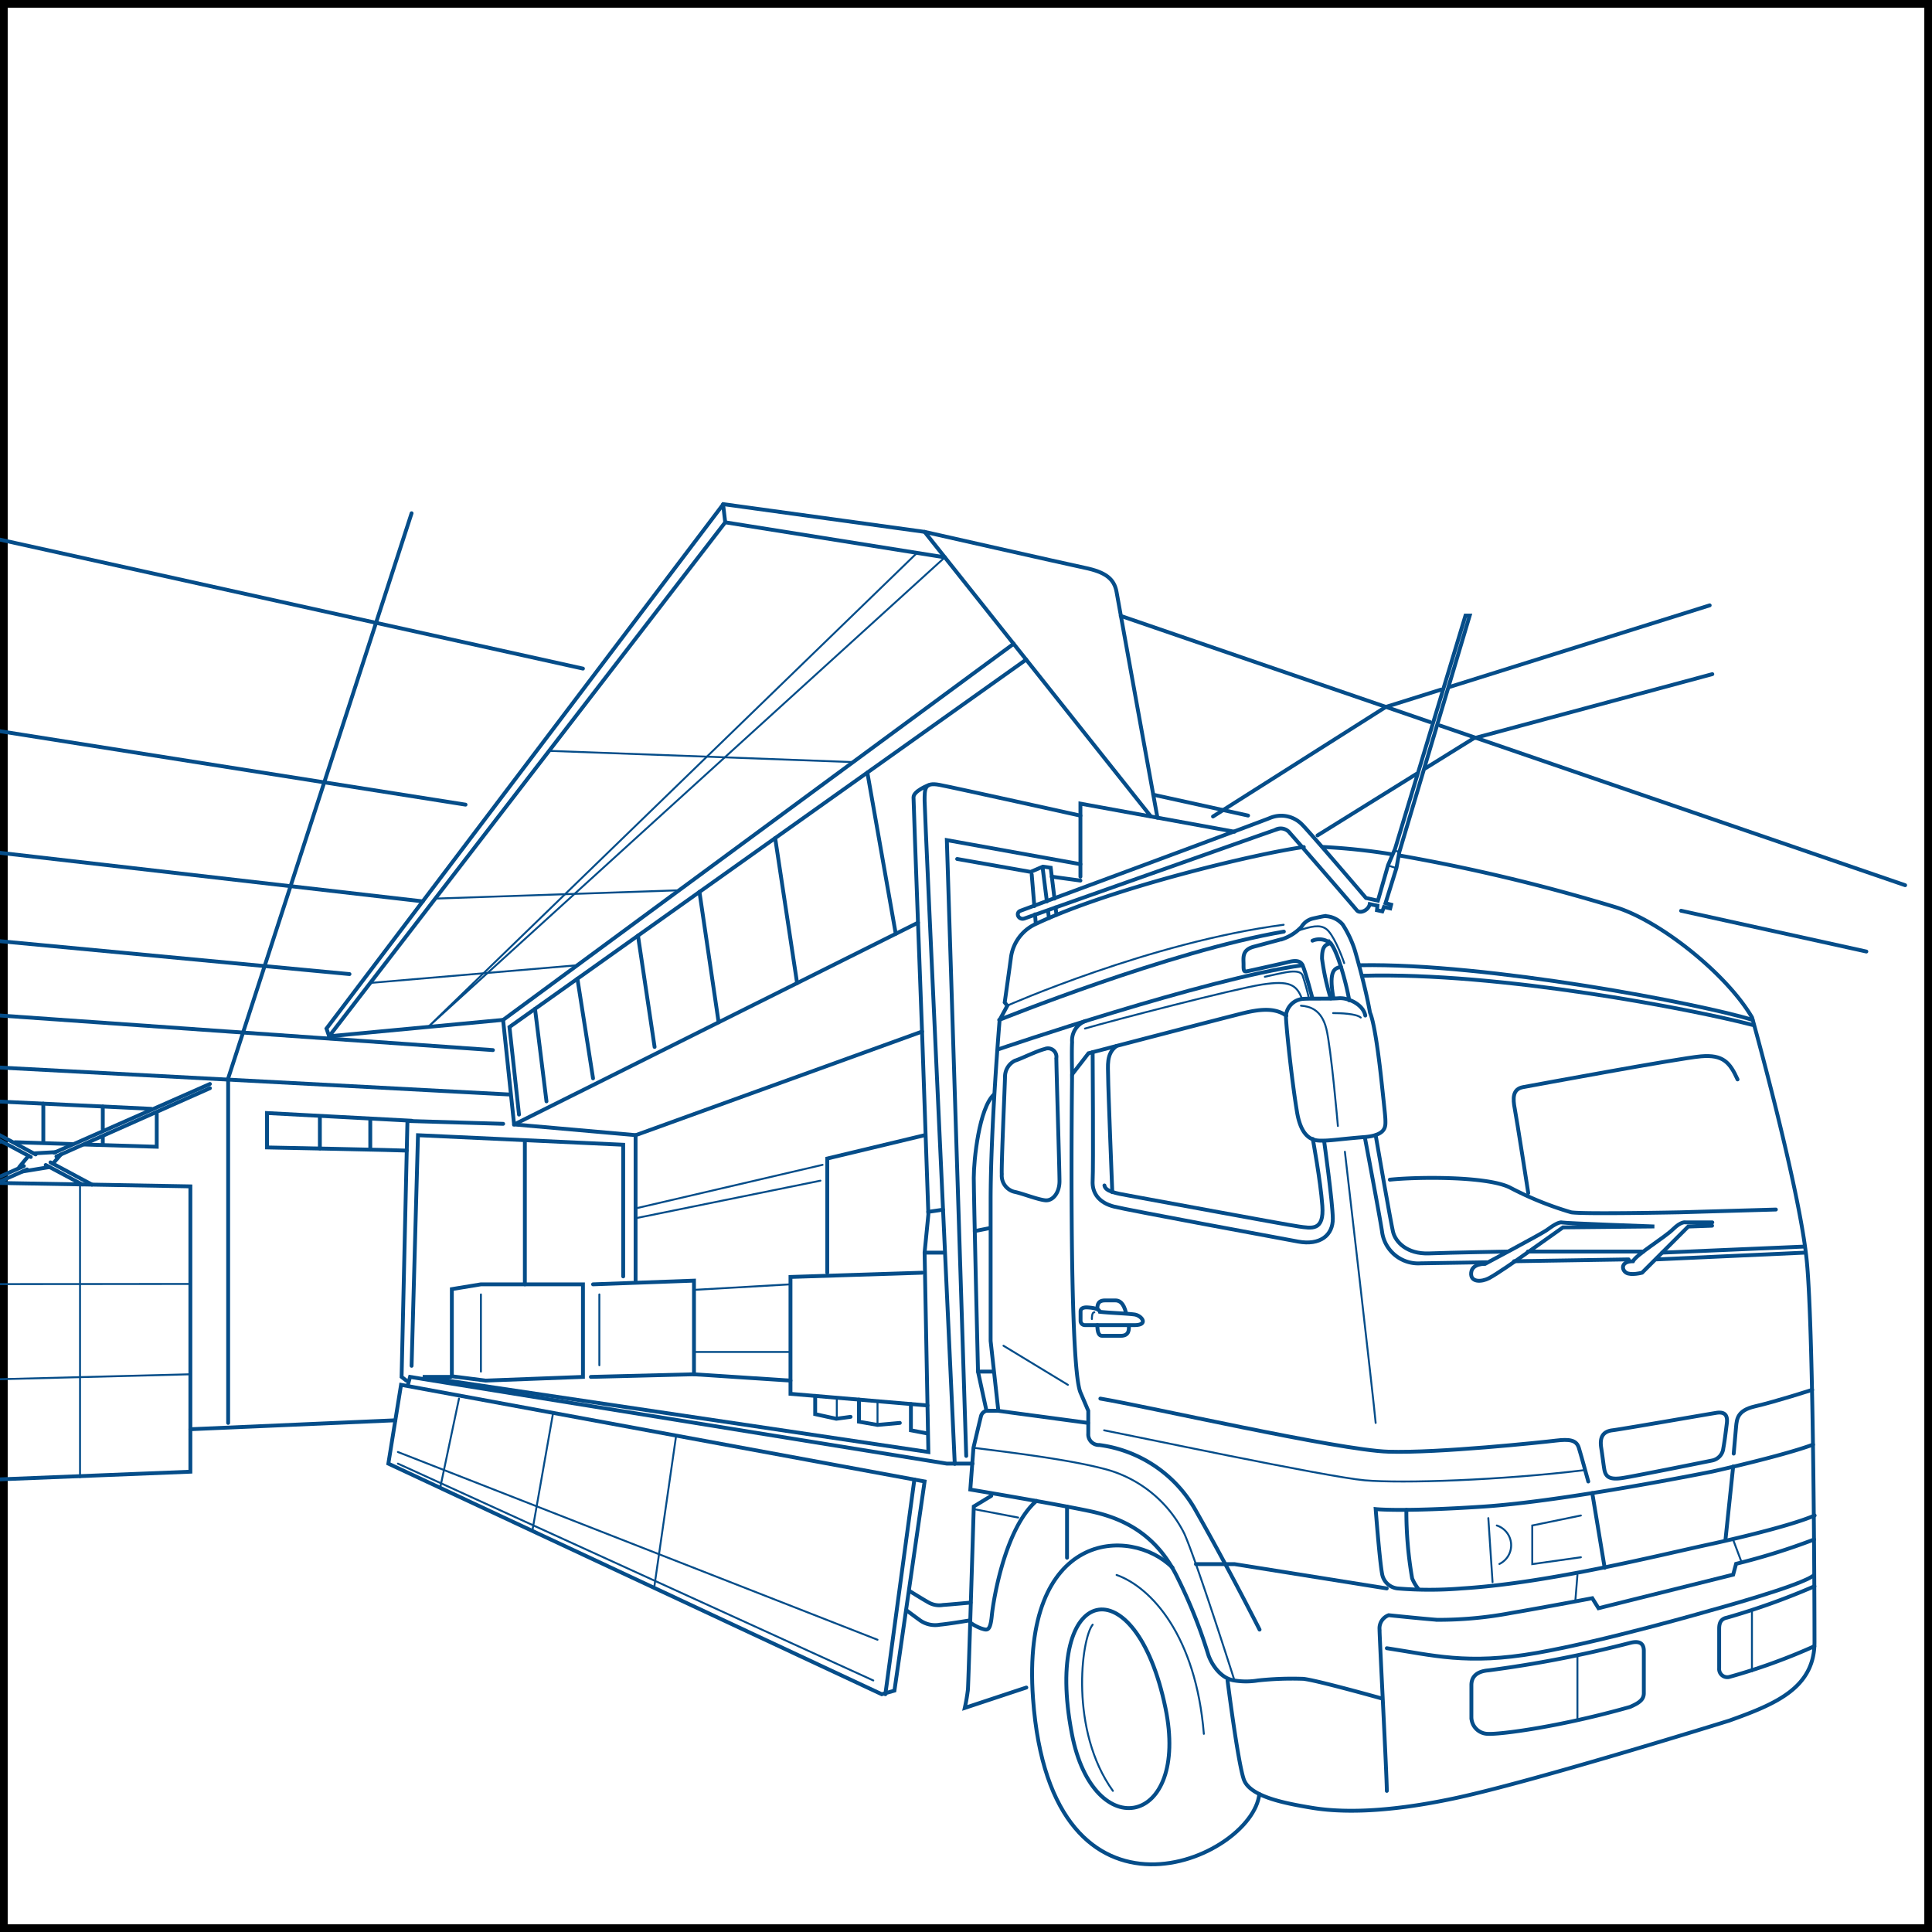 <svg id="Layer_1" data-name="Layer 1" xmlns="http://www.w3.org/2000/svg" xmlns:xlink="http://www.w3.org/1999/xlink" viewBox="0 0 251.08 251.08"><rect x="0" y="0" width="251.08" height="251.08" fill="#808080" stroke="none"/><defs><style>.cls-1,.cls-4,.cls-5{fill:none;}.cls-2{fill:#fff;}.cls-3{clip-path:url(#clip-path);}.cls-4,.cls-5{stroke:#054d89;stroke-linecap:round;stroke-miterlimit:10;}.cls-4{stroke-width:0.5px;}.cls-5{stroke-width:0.25px;}</style><clipPath id="clip-path"><rect class="cls-1" width="251.08" height="251.08"/></clipPath></defs><title>Artboard 1</title><rect class="cls-2" x="0.5" y="0.5" width="250.08" height="250.08"/><path d="M250.08,1V250.08H1V1H250.08m1-1H0V251.08H251.08V0Z"/><g class="cls-3"><path class="cls-4" d="M180.75,111a81,81,0,0,0-8.84-.93"/><path class="cls-4" d="M182,111.2a237.3,237.3,0,0,1,28,6.71c5.78,1.79,14.43,8.7,17.7,14.33,0,0,6.19,22.22,7.11,31.67s1,46,1,49.49c0,6-5.11,8.07-11.08,10.21,0,0-25.47,7.93-35.72,10.1-9.41,2-15.15,1.78-18.45,1.24-3.51-.58-8.14-1.44-8.92-3.71s-2.11-12.85-2.11-12.85"/><path class="cls-4" d="M169.44,110.08c-6.05.82-25.16,5.36-35.05,10.1a5.61,5.61,0,0,0-3,4.19c-.14,1.1-.82,5.91-.82,5.91l.34.42-1,1.85s-1.17,13.81-1.17,23.57v18.15l1,9.07H128.2a1,1,0,0,0-.69.62c-.13.48-1,4.19-1,4.19l-.41,5.43s11.06,1.85,15.6,2.82,8.73,3.16,11.41,8.79a65.52,65.52,0,0,1,3.91,9.83c.35,1.1,1.52,3.09,3.37,3.37a9.46,9.46,0,0,0,3.09,0,41.64,41.64,0,0,1,5.92-.21c1.85.21,10.17,2.55,10.17,2.55"/><path class="cls-5" d="M126.55,188.15c1.86.27,11.41,1.31,16.7,2.68a16.14,16.14,0,0,1,10.65,8.45c1.58,3.51,6.53,19.11,6.53,19.11"/><polyline class="cls-4" points="155.42 203.27 160.43 203.27 180.22 206.43"/><path class="cls-4" d="M134.69,195.06c-4.08,3.54-5.6,12.88-5.8,14.94s-.62,1.86-1.31,1.65a5.59,5.59,0,0,1-1.44-.75"/><path class="cls-4" d="M128.82,194.4l-2.27,1.38s-.69,22.95-.76,23.78a23.46,23.46,0,0,1-.41,2.4l8-2.65"/><line class="cls-4" x1="138.67" y1="195.79" x2="138.67" y2="202.44"/><line class="cls-5" x1="126.55" y1="196.12" x2="132.32" y2="197.22"/><line class="cls-4" x1="129.64" y1="183.34" x2="141.4" y2="184.92"/><path class="cls-5" d="M130.88,130.7s18.62-8.25,35.94-10.52"/><path class="cls-4" d="M129.85,132.55s22.13-8.93,37-11.48"/><path class="cls-4" d="M227.76,132.55c-6.57-2.06-34.48-7.42-51-7.11"/><path class="cls-4" d="M133.15,119.36s31.68-11.21,32.51-11.48a1.51,1.51,0,0,1,2,.41c.69.76,8.25,9.48,8.66,10s1.54,0,1.69-.79l1,.2-.06.59.69.15.22-.57.81.18.12-.48-.73-.2,1.42-4.57.38-2.09L191,80h-.55l-9.15,30.31-.91,2.13-1.32,4.61-1.55-.35s-7.21-8.45-8.31-9.55a3.78,3.78,0,0,0-4.06-.89c-1.3.55-31.75,11.82-32.5,12.09S132.37,119.63,133.15,119.36Z"/><line class="cls-5" x1="181.24" y1="110.54" x2="181.83" y2="110.71"/><line class="cls-5" x1="180.41" y1="112.48" x2="181.44" y2="112.81"/><path class="cls-4" d="M175.34,130c-.34-2.08-1.52-6.41-2.4-7.38a2.26,2.26,0,0,0-2.37-.37"/><path class="cls-4" d="M172.94,122.59c-.88.15-1.13.67-1.13,2a31.56,31.56,0,0,0,1.13,5.17"/><path class="cls-4" d="M170.57,129.77s-.93-3.54-1.29-4.33-1.34-.54-2-.38-4.43,1-5,1.12-.68.17-.67-.76-.29-2,1.45-2.42l3.72-1a6.06,6.06,0,0,0,2.36-1.55,2.37,2.37,0,0,1,1.44-1.07c.72-.16,1.19-.27,1.55-.32a3.1,3.1,0,0,1,2.37,1.1,14,14,0,0,1,1.54,3.23c.16.52,1.45,5,2,8.2.52,1.18,1.07,4.94,1.52,9.12s.49,4.48.49,5.15-.1,1.7-2.73,1.91-4.38.46-5.25.46-2.84.31-3.51-3.71-1.44-11.27-1.44-12.54a2.42,2.42,0,0,1,2.06-2.15c.77-.1,3.5,0,4.79-.1s3.2.84,3.46,2.25"/><path class="cls-5" d="M168.72,120.93c1.64-.51,2.78-.84,3.65-.19s1.91,3.19,2.32,4.42"/><path class="cls-5" d="M169.07,130.7c1.14.08,2.68.49,3.3,3s1.5,12.63,1.5,12.63"/><path class="cls-5" d="M173.25,131.66c.88,0,3,.06,3.59.58"/><path class="cls-4" d="M174.27,125.65c-.76.18-1.64.34-1,3.95"/><path class="cls-4" d="M177.37,147.79s1.89,10,2.24,12.27a4.73,4.73,0,0,0,5,4.12l8.61-.14"/><path class="cls-4" d="M215,159.39s-11.55-.41-12-.52-1.34.52-2,1-8,4.38-8,4.38-1.7-.08-1.81,1.17,1.34,1.2,2.32.69,3.71-2.42,3.71-2.42l5.9-4.18Z"/><line class="cls-4" x1="196.76" y1="163.91" x2="211.65" y2="163.67"/><path class="cls-4" d="M222.53,158.86h-3.46s-.56-.19-1.65.89-4.74,3.27-5.2,4.16c-1.6,0-1.5,1.11-.88,1.49s2.06,0,2.06,0l6-6,3.1-.11"/><line class="cls-4" x1="215.28" y1="163.67" x2="234.56" y2="162.79"/><path class="cls-4" d="M225.81,140.28c-1-2.21-1.88-3.25-4.76-3s-21.72,3.75-23.11,4-1.34,1.49-1.08,2.83,1.75,10.93,1.75,10.93"/><path class="cls-4" d="M180.62,153.31c3.56-.37,12.53-.47,15.57,1a43.29,43.29,0,0,0,8,3.24c1.46.26,14.14,0,14.14,0l12.46-.36"/><path class="cls-4" d="M227.76,133.2c-7.7-2-32.81-6.9-50.75-6.39"/><path class="cls-4" d="M178.78,147.54c.35,2.05,1.94,11.18,2.25,12.52s1.81,2.94,4.69,2.83,10.14-.24,10.14-.24"/><line class="cls-4" x1="198.56" y1="162.65" x2="213.57" y2="162.65"/><path class="cls-4" d="M139.33,139.63s-.5,37.8,1.1,41.37l1,2.34v2.95a1.38,1.38,0,0,0,1.44,1.5,16.88,16.88,0,0,1,12.58,8.61c4.27,7.52,8.24,15.38,8.24,15.38"/><path class="cls-4" d="M180.23,232.74c0-1.91-.95-20-.95-21a1.81,1.81,0,0,1,1.19-1.83s5.25.54,6.35.6a50.91,50.91,0,0,0,9.58-.89c4.79-.82,10.53-1.92,10.53-1.92l.81,1.3,17.5-4.36.38-1.41a84.83,84.83,0,0,0,10.13-3.16"/><path class="cls-5" d="M143.49,185.88c2.75.52,29,6.08,33.88,6.5s17.7,0,28.69-1.34"/><path class="cls-4" d="M235.62,187.74c-4.06,1.5-13.09,3.5-13.09,3.5s-19,3.84-29.69,4.55-14.06.33-14.06.33.5,6.6.83,8.39a2.29,2.29,0,0,0,2,1.92,50.73,50.73,0,0,0,8.35,0c11.35-.69,25.77-4.36,32.58-5.81,0,0,9.58-2.07,13.29-3.67"/><path class="cls-4" d="M143,181.76c6,1,30.93,6.7,37.43,6.9s20-1.23,21.75-1.44,2.68-.1,3,.93,1.23,4.38,1.23,4.38"/><line class="cls-4" x1="206.93" y1="194.04" x2="208.54" y2="203.75"/><path class="cls-4" d="M182.77,196.22a50.73,50.73,0,0,0,.75,8.9,5.34,5.34,0,0,0,.76,1.31"/><line class="cls-5" x1="193.42" y1="197.29" x2="193.97" y2="205.61"/><path class="cls-5" d="M194.52,198.25a2.7,2.7,0,0,1,.34,5"/><polyline class="cls-5" points="205.45 196.95 199.13 198.25 199.13 203.27 205.45 202.38"/><path class="cls-4" d="M180.23,214.2c5.91.89,10.44,2.2,19.44.62s22.52-5.5,22.52-5.5,12.16-3.3,13.57-4.64"/><path class="cls-4" d="M211.84,213.51a151,151,0,0,1-18.42,3.57c-1.2.1-2.2.6-2.2,1.92v4.2a2.18,2.18,0,0,0,2.2,2.13c1.58.07,9.21-.89,18.42-3.5,1.1-.49,1.79-.9,1.79-1.79v-5.5C213.63,213.43,212.89,213.24,211.84,213.51Z"/><line class="cls-5" x1="205" y1="215.17" x2="205" y2="223.55"/><line class="cls-5" x1="205" y1="204.68" x2="204.72" y2="208.15"/><path class="cls-5" d="M174.78,149.68s3.81,32.89,4,35.24"/><path class="cls-4" d="M167.17,132c-1.38-1-3.21-.91-5.52-.35s-20.19,5.23-20.19,5.23l-2.13,2.75s-.07-2.91,0-4.2a2.7,2.7,0,0,1,1.7-2.73"/><path class="cls-4" d="M129.85,136.33s26.77-9.14,39.43-10.89"/><path class="cls-5" d="M141,133.67c3.37-1,19.45-5.17,23-5.72s4.53,0,5.22,1.9"/><path class="cls-4" d="M142,136.73s.1,15.06,0,16.71.87,2.89,2.79,3.37,21,4,23.89,4.54,4.56-.83,4.53-3-1.13-10.07-1.13-10.07"/><path class="cls-4" d="M145.11,135.93c-1.38,1-1.1,2.6-1.1,4s.54,15,.54,15"/><path class="cls-4" d="M143.53,154.06c.13.76,1.37,1,3.23,1.33s20.28,3.76,22,4,3.33.62,3.09-2.68-1.24-8.69-1.24-8.69"/><path class="cls-4" d="M135.76,136.33c-1,.24-3.16,1.31-3.85,1.51a2.34,2.34,0,0,0-1.3,2.06c0,.83-.49,11.41-.42,12.72a2.17,2.17,0,0,0,1.65,2.27c1,.2,3,1,4,1.1s1.85-1,1.85-2.48-.41-14.76-.41-16A1.1,1.1,0,0,0,135.76,136.33Z"/><line class="cls-5" x1="130.41" y1="174.89" x2="138.78" y2="179.97"/><path class="cls-4" d="M142.94,170.48c1.14.14,3.54.21,4.5.35s1.86,1.38,0,1.38H141a.56.56,0,0,1-.57-.57v-1.21c0-.32.26-.56.91-.52S142.83,170.07,142.94,170.48Z"/><path class="cls-5" d="M142.22,170.54c-.3,0-.32.6-.32.88"/><path class="cls-4" d="M142.61,170c0-.78.41-1,1-1s.89,0,1.34,0,1.06.2,1.4,1.68"/><path class="cls-4" d="M146.71,172.33c0,.37.09,1.27-1.05,1.27h-2.44c-.39,0-.61-.4-.61-1.39"/><path class="cls-5" d="M145.11,204.68c4.53,1.61,10.31,7.94,11.34,20.65"/><path class="cls-4" d="M139.3,225.33c2.8,14.56,15.34,12,12.16-3.37C147.6,203.27,135.52,205.61,139.3,225.33Z"/><path class="cls-5" d="M142,211.14c-1.49,1.85-3,13.76,2.63,21.6"/><polyline class="cls-4" points="160.43 108.09 140.41 104.44 140.41 113.93"/><path class="cls-4" d="M140.41,106s-16.4-3.64-18.33-4-1.92.48-1.92,2.06,3.92,86.18,3.92,86.18"/><polyline class="cls-4" points="140.41 112.31 123.05 109.18 125.57 189.21"/><line class="cls-4" x1="137.18" y1="117.93" x2="137.3" y2="118.89"/><polyline class="cls-4" points="124.39 111.63 133.94 113.31 135.52 112.63 136.55 112.77 137.04 116.78"/><line class="cls-4" x1="136.68" y1="113.93" x2="140.41" y2="114.44"/><line class="cls-4" x1="134.51" y1="118.83" x2="134.6" y2="119.91"/><line class="cls-4" x1="134.08" y1="113.65" x2="134.42" y2="117.75"/><line class="cls-4" x1="136.2" y1="118.36" x2="136.32" y2="119.31"/><line class="cls-4" x1="135.52" y1="112.93" x2="136.05" y2="117.14"/><path class="cls-4" d="M129.17,142.24c-1.93,1.79-2.62,8.48-2.62,10.84s.55,25.17.55,25.17l1.1,5.09"/><line class="cls-4" x1="127.1" y1="178.25" x2="129.1" y2="178.25"/><line class="cls-4" x1="126.68" y1="159.99" x2="128.68" y2="159.59"/><path class="cls-4" d="M120.65,102.05s-1.93.74-1.93,1.57,1.13,31.06,1.13,31.06l.8,23.16-.49,4.95.49,25.91-65.71-9.76h3.64"/><line class="cls-4" x1="120.63" y1="157.49" x2="122.55" y2="157.21"/><line class="cls-4" x1="120.16" y1="162.79" x2="122.55" y2="162.79"/><polygon class="cls-4" points="120.16 192.53 116.24 219.71 114.59 220.18 50.47 190.21 52.12 179.97 120.16 192.53"/><path class="cls-4" d="M118.18,206.75c1.15.71,2,1.23,2.56,1.54a2.82,2.82,0,0,0,1.81.29c.82-.05,3.59-.31,3.59-.31"/><path class="cls-4" d="M117.83,209.29s1.24.93,1.66,1.23a3.41,3.41,0,0,0,2.67.62c1.14-.1,3.94-.57,3.94-.57"/><path class="cls-4" d="M222.53,189.8s-9.9,2-11.61,2.27-2.24-.11-2.42-1.08c-.11-.59-.2-1.5-.41-2.84s.21-2.12,1.45-2.27,12.19-2.06,13.52-2.27c1.18-.19,1.47.42,1.36,1.34-.18,1.41-.27,2.22-.46,3.27A1.81,1.81,0,0,1,222.53,189.8Z"/><line class="cls-5" x1="87.87" y1="186.57" x2="85.03" y2="206.24"/><line class="cls-5" x1="71.88" y1="183.62" x2="69.19" y2="198.9"/><line class="cls-5" x1="59.65" y1="181.76" x2="57.21" y2="193.34"/><line class="cls-4" x1="118.83" y1="192.28" x2="115.06" y2="220.18"/><line class="cls-5" x1="51.71" y1="188.7" x2="114.04" y2="213.1"/><line class="cls-5" x1="113.49" y1="218.39" x2="51.71" y2="190.21"/><polygon class="cls-4" points="58.72 178.86 58.72 167.53 62.5 166.91 75.76 166.91 75.76 178.94 63.12 179.42 58.72 178.86"/><line class="cls-5" x1="62.5" y1="168.22" x2="62.5" y2="178.25"/><polyline class="cls-4" points="77.07 166.91 90.19 166.43 90.19 178.6 76.79 178.94"/><polyline class="cls-4" points="65.39 146.05 52.95 145.68 52.19 178.94 52.81 179.42"/><polyline class="cls-4" points="53.01 179.97 53.29 178.94 123.05 190.21 126.39 190.21"/><polyline class="cls-4" points="80.99 165.88 80.99 148.77 54.32 147.53 53.49 177.5"/><line class="cls-5" x1="82.88" y1="156.98" x2="106.9" y2="151.38"/><line class="cls-5" x1="82.6" y1="158.32" x2="106.62" y2="153.44"/><line class="cls-4" x1="68.21" y1="148.18" x2="68.21" y2="166.91"/><polyline class="cls-4" points="119.83 134.06 82.6 147.53 82.6 166.43"/><polyline class="cls-4" points="120.16 147.53 107.51 150.56 107.51 165.4"/><polyline class="cls-4" points="119.83 165.4 102.73 165.95 102.73 181.14 120.53 182.65"/><polyline class="cls-4" points="118.38 182.47 118.38 185.88 120.53 186.29"/><polyline class="cls-4" points="111.63 181.89 111.63 184.76 114.04 185.18 116.94 184.92"/><line class="cls-5" x1="114.04" y1="182.17" x2="114.04" y2="184.92"/><polyline class="cls-4" points="105.94 181.41 105.94 183.78 108.68 184.38 110.54 184.13"/><line class="cls-5" x1="108.75" y1="181.65" x2="108.75" y2="184.38"/><line class="cls-4" x1="90.19" y1="178.6" x2="102.73" y2="179.42"/><line class="cls-5" x1="90.19" y1="175.7" x2="102.73" y2="175.7"/><line class="cls-5" x1="90.19" y1="167.63" x2="102.73" y2="166.91"/><path class="cls-5" d="M170.11,129.77a29.41,29.41,0,0,0-.83-3c-.23-.63-1.34-.55-2.11-.42s-2.79.59-2.79.59"/><path class="cls-4" d="M150.42,106.27s-5-27.53-5.31-29.32-1.52-2.61-4.13-3.16-20.82-4.67-20.82-4.67L94,65.52,42.43,133.67l.34,1,22.61-2.13,1.43,13.59,15.79,1.39"/><line class="cls-4" x1="120.16" y1="69.12" x2="149.57" y2="106.11"/><polyline class="cls-4" points="122.79 72.43 94.25 67.88 42.77 134.68"/><line class="cls-4" x1="93.97" y1="65.52" x2="94.25" y2="67.88"/><line class="cls-4" x1="65.38" y1="132.55" x2="131.73" y2="83.67"/><polyline class="cls-5" points="122.79 72.43 55.63 133.47 119.18 71.85"/><line class="cls-5" x1="71.36" y1="97.58" x2="110.88" y2="99.04"/><line class="cls-5" x1="56.57" y1="116.78" x2="88.26" y2="115.7"/><line class="cls-5" x1="48.12" y1="127.74" x2="75.04" y2="125.44"/><line class="cls-4" x1="66.81" y1="146.14" x2="119.3" y2="119.91"/><polyline class="cls-4" points="133.36 85.72 66.21 133.47 67.45 144.85"/><line class="cls-4" x1="69.53" y1="131.11" x2="71.02" y2="143.13"/><line class="cls-4" x1="75.04" y1="127.19" x2="77.07" y2="140.14"/><line class="cls-4" x1="82.91" y1="121.59" x2="85.07" y2="136.06"/><line class="cls-4" x1="90.9" y1="115.91" x2="93.39" y2="132.85"/><line class="cls-4" x1="100.74" y1="108.92" x2="103.59" y2="127.76"/><line class="cls-4" x1="112.72" y1="100.4" x2="116.41" y2="121.35"/><line class="cls-4" x1="185.85" y1="93.84" x2="145.65" y2="80.04"/><line class="cls-4" x1="247.59" y1="115.04" x2="187.14" y2="94.29"/><line class="cls-4" x1="188.43" y1="89.26" x2="222.19" y2="78.67"/><polyline class="cls-4" points="157.64 106.11 180.1 91.87 187.28 89.62"/><polyline class="cls-4" points="185.24 99.85 191.52 95.95 222.53 87.61"/><line class="cls-4" x1="171.22" y1="108.57" x2="184.09" y2="100.57"/><polyline class="cls-4" points="53.49 66.7 29.65 140.15 29.65 184.92"/><line class="cls-4" x1="-28.93" y1="137.21" x2="66.21" y2="142.24"/><line class="cls-4" x1="24.74" y1="185.74" x2="51.38" y2="184.58"/><line class="cls-4" x1="-15.51" y1="66.7" x2="75.76" y2="86.89"/><line class="cls-4" x1="-47.02" y1="87.61" x2="60.5" y2="104.57"/><line class="cls-4" x1="-42.19" y1="105.99" x2="54.94" y2="117.14"/><line class="cls-4" x1="-39.27" y1="118.62" x2="45.42" y2="126.59"/><line class="cls-4" x1="-33.87" y1="129.6" x2="64.06" y2="136.47"/><polyline class="cls-4" points="-30.67 153.19 24.74 154.18 24.74 191.26 -27.1 193.34"/><line class="cls-5" x1="10.4" y1="154.18" x2="10.4" y2="191.97"/><line class="cls-5" x1="-33.17" y1="166.91" x2="24.74" y2="166.86"/><line class="cls-5" x1="-28.36" y1="179.97" x2="24.74" y2="178.6"/><line class="cls-4" x1="1.95" y1="148.44" x2="9.34" y2="148.68"/><polyline class="cls-4" points="-10.35 143.06 -10.35 148.05 0.03 148.38"/><line class="cls-4" x1="19.65" y1="144.1" x2="-8.63" y2="142.75"/><polyline class="cls-4" points="10.94 148.74 20.37 149.03 20.37 144.75"/><line class="cls-4" x1="5.63" y1="143.43" x2="5.63" y2="148.3"/><line class="cls-4" x1="13.36" y1="147.81" x2="13.36" y2="148.8"/><line class="cls-4" x1="13.36" y1="143.8" x2="13.36" y2="146.74"/><path class="cls-4" d="M52.85,149.53c-.37-.05-18.15-.41-18.15-.41v-4.47l18.8,1"/><line class="cls-4" x1="41.57" y1="145.09" x2="41.57" y2="149.25"/><line class="cls-4" x1="48.12" y1="145.47" x2="48.12" y2="149.4"/><line class="cls-4" x1="6.56" y1="151.06" x2="11.95" y2="153.95"/><line class="cls-4" x1="-16.73" y1="138.56" x2="4.63" y2="150.03"/><line class="cls-4" x1="5.94" y1="151.4" x2="10.68" y2="153.93"/><line class="cls-4" x1="-16.73" y1="139.29" x2="4" y2="150.36"/><line class="cls-4" x1="3.52" y1="151.98" x2="-0.28" y2="153.67"/><line class="cls-4" x1="27.28" y1="141.42" x2="7.33" y2="150.29"/><line class="cls-4" x1="3.1" y1="151.54" x2="-1.73" y2="153.67"/><line class="cls-4" x1="27.28" y1="140.87" x2="7.04" y2="149.8"/><line class="cls-4" x1="7.91" y1="150.03" x2="6.87" y2="151.23"/><line class="cls-4" x1="6.45" y1="151.67" x2="2.95" y2="152.24"/><line class="cls-4" x1="2.5" y1="151.67" x2="3.71" y2="150.21"/><line class="cls-4" x1="4.38" y1="149.89" x2="7.21" y2="149.73"/><line class="cls-5" x1="77.89" y1="168.22" x2="77.89" y2="177.43"/><line class="cls-4" x1="216.02" y1="162.79" x2="234.56" y2="162"/><path class="cls-4" d="M235.51,180.62s-4.63,1.5-7.48,2.16c-2.21.52-2.31,1.59-2.41,2.62s-.31,3.51-.31,3.51"/><line class="cls-4" x1="225.24" y1="190.58" x2="224.24" y2="200.11"/><line class="cls-5" x1="225.24" y1="200.11" x2="226.35" y2="203.07"/><path class="cls-4" d="M235.8,206.15a92.3,92.3,0,0,1-11.38,4.08c-1,.19-1,1.05-1,1.55v5.05a1.06,1.06,0,0,0,1.29,1.11,77.58,77.58,0,0,0,11.08-4"/><line class="cls-5" x1="227.68" y1="209.3" x2="227.68" y2="217.2"/><path class="cls-4" d="M163.66,233.15c-.91,8.5-27.08,20-29.41-12.42-1.57-21.82,12.63-22.48,18.13-17"/><line class="cls-4" x1="162.2" y1="105.99" x2="149.88" y2="103.28"/><line class="cls-4" x1="242.55" y1="123.66" x2="218.47" y2="118.36"/></g></svg>